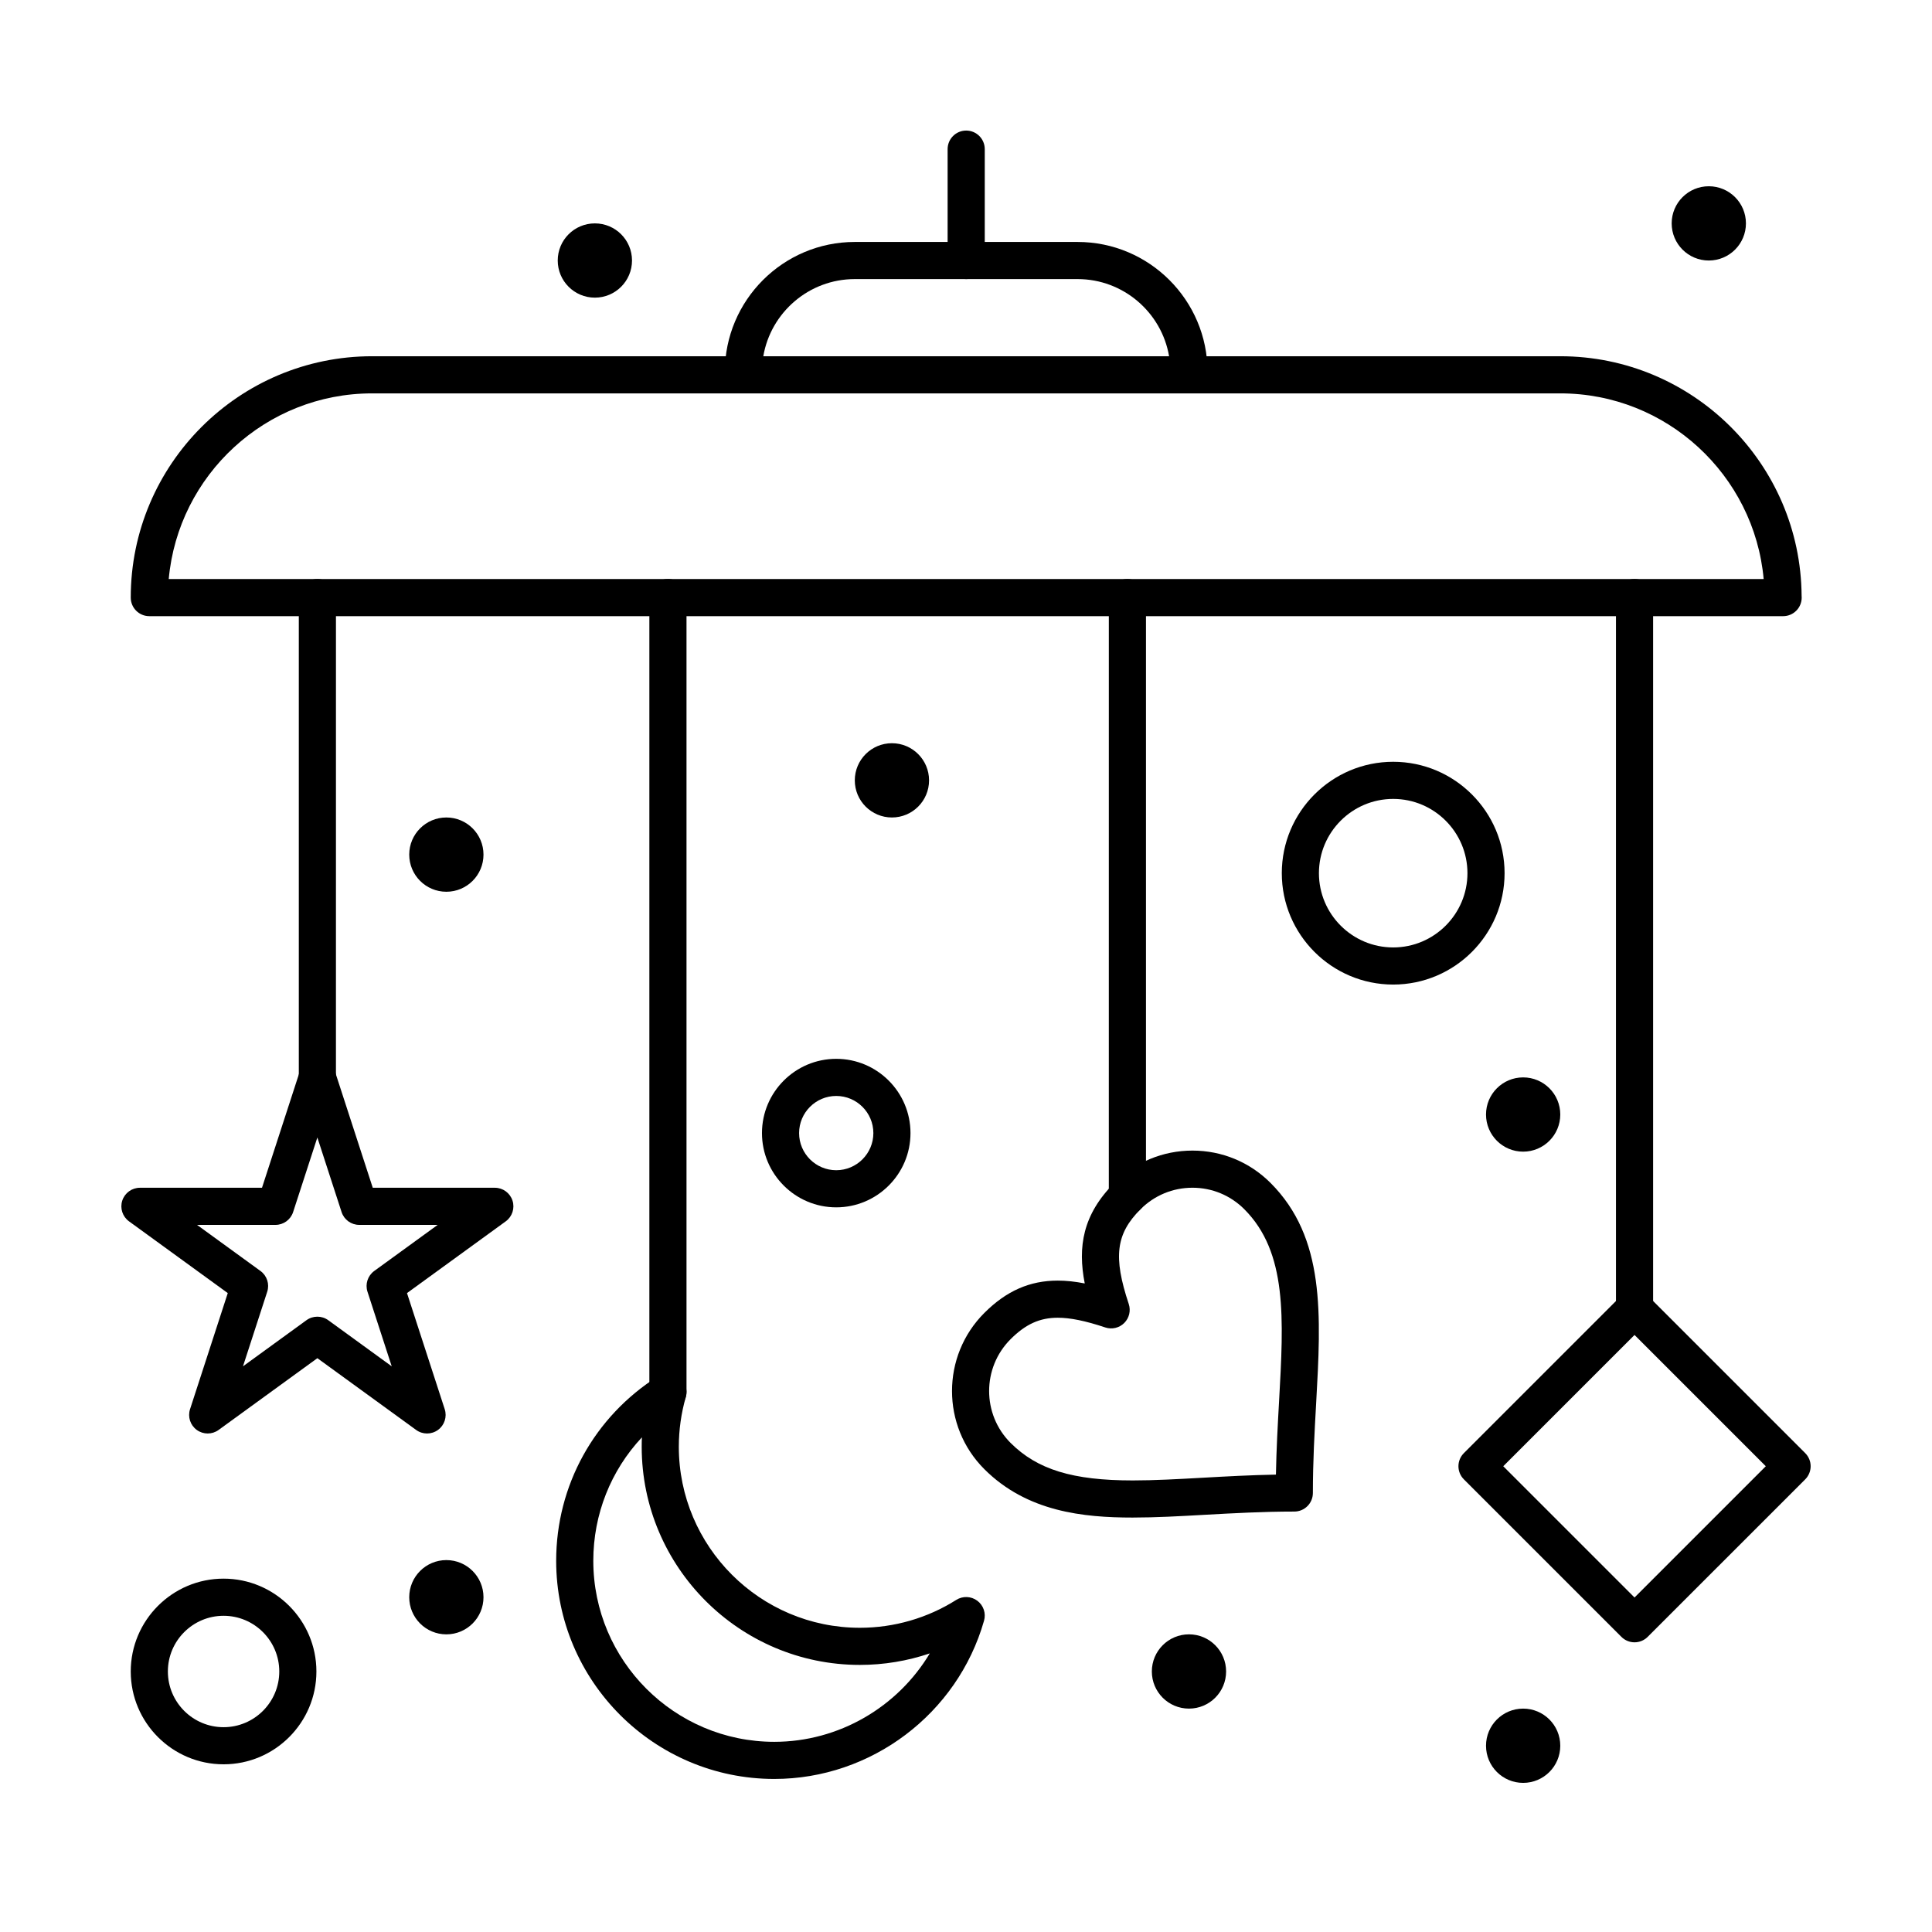 <?xml version="1.0" encoding="UTF-8"?>
<!-- Uploaded to: SVG Repo, www.svgrepo.com, Generator: SVG Repo Mixer Tools -->
<svg fill="#000000" width="800px" height="800px" version="1.1" viewBox="144 144 512 512" xmlns="http://www.w3.org/2000/svg">
 <g>
  <path d="m616.55 307.29h-0.02-432.96c-2.719 0-4.922-2.203-4.922-4.922 0-35.27 28.691-63.961 63.961-63.961h314.88c35.113 0 63.711 28.441 63.957 63.5 0.016 0.152 0.02 0.305 0.02 0.461 0 2.719-2.199 4.922-4.918 4.922zm-427.84-9.84h422.68c-2.492-27.547-25.715-49.199-53.898-49.199h-314.88c-28.18 0-51.402 21.656-53.895 49.199z"/>
  <path d="m444.21 546.17c-13.113 0-28.047-1.523-39.355-12.832-11.414-11.414-11.414-29.98 0-41.391 5.848-5.848 12.035-8.574 19.473-8.574 2.203 0 4.555 0.246 7.141 0.754-1.902-9.695-0.523-18.27 7.824-26.617 5.539-5.539 12.898-8.59 20.723-8.59 7.816 0 15.164 3.043 20.688 8.566 14.543 14.543 13.406 34.891 12.086 58.449-0.426 7.574-0.863 15.406-0.863 23.723 0 2.719-2.203 4.922-4.922 4.922-8.309 0-16.129 0.438-23.688 0.855-6.727 0.383-13.082 0.734-19.105 0.734zm-19.883-52.957c-4.785 0-8.527 1.703-12.516 5.691-7.574 7.574-7.574 19.902 0 27.477 7.07 7.066 16.453 9.949 32.398 9.949 5.746 0 11.973-0.348 18.562-0.715 6.219-0.348 12.609-0.703 19.363-0.828 0.125-6.766 0.48-13.168 0.832-19.402 1.234-22.074 2.211-39.508-9.223-50.941-3.668-3.668-8.543-5.684-13.73-5.684-5.199 0-10.086 2.027-13.766 5.707-6.519 6.519-7.277 12.617-3.117 25.098 0.59 1.77 0.129 3.715-1.188 5.035-1.316 1.316-3.266 1.777-5.035 1.188-5.269-1.758-9.266-2.574-12.582-2.574z"/>
  <path d="m606.69 203.2c0 5.434-4.406 9.84-9.84 9.84-5.434 0-9.84-4.406-9.84-9.84 0-5.438 4.406-9.84 9.84-9.84 5.434 0 9.84 4.402 9.84 9.84"/>
  <path d="m311.49 213.04c0 5.434-4.406 9.84-9.844 9.84-5.434 0-9.84-4.406-9.84-9.84 0-5.438 4.406-9.84 9.84-9.84 5.438 0 9.844 4.402 9.844 9.84"/>
  <path d="m272.13 370.48c0 5.438-4.402 9.844-9.84 9.844-5.434 0-9.84-4.406-9.84-9.844 0-5.434 4.406-9.84 9.84-9.84 5.438 0 9.84 4.406 9.84 9.84"/>
  <path d="m390.21 350.8c0 5.438-4.406 9.84-9.84 9.84s-9.84-4.402-9.84-9.84c0-5.434 4.406-9.84 9.84-9.84s9.84 4.406 9.84 9.84"/>
  <path d="m557.49 606.64c0 5.434-4.406 9.84-9.84 9.84-5.438 0-9.84-4.406-9.84-9.84 0-5.438 4.402-9.84 9.84-9.84 5.434 0 9.84 4.402 9.84 9.84"/>
  <path d="m468.93 586.96c0 5.434-4.406 9.84-9.84 9.84s-9.84-4.406-9.84-9.84c0-5.438 4.406-9.844 9.84-9.844s9.84 4.406 9.84 9.844"/>
  <path d="m557.49 439.36c0 5.434-4.406 9.84-9.84 9.84-5.438 0-9.84-4.406-9.84-9.84s4.402-9.84 9.84-9.84c5.434 0 9.84 4.406 9.84 9.84"/>
  <path d="m272.13 567.28c0 5.438-4.402 9.84-9.84 9.84-5.434 0-9.84-4.402-9.84-9.84 0-5.434 4.406-9.84 9.84-9.84 5.438 0 9.84 4.406 9.84 9.84"/>
  <path d="m257.17 523.89c-1.016 0-2.031-0.312-2.891-0.941l-26.172-19.016-26.172 19.016c-1.723 1.254-4.059 1.254-5.785 0-1.727-1.254-2.445-3.473-1.785-5.5l9.996-30.766-26.172-19.016c-1.723-1.254-2.445-3.473-1.785-5.5 0.66-2.027 2.547-3.398 4.68-3.398h32.348l9.996-30.766c0.66-2.027 2.547-3.398 4.68-3.398 2.133 0 4.019 1.371 4.68 3.398l9.996 30.766h32.352c2.133 0 4.019 1.371 4.68 3.398 0.66 2.027-0.062 4.246-1.785 5.5l-26.172 19.016 9.996 30.766c0.66 2.027-0.062 4.246-1.785 5.5-0.871 0.629-1.887 0.941-2.898 0.941zm-29.062-30.957c1.016 0 2.031 0.312 2.891 0.941l16.812 12.215-6.422-19.766c-0.66-2.027 0.062-4.246 1.785-5.5l16.812-12.215h-20.781c-2.133 0-4.019-1.371-4.68-3.398l-6.422-19.766-6.422 19.766c-0.66 2.027-2.547 3.398-4.68 3.398h-20.781l16.812 12.215c1.723 1.254 2.445 3.473 1.785 5.5l-6.422 19.766 16.812-12.215c0.867-0.629 1.883-0.941 2.898-0.941z"/>
  <path d="m349.2 615.44c-31.875 0-57.809-25.934-57.809-57.809 0-19.949 10.094-38.23 26.996-48.902 1.723-1.09 3.941-1 5.574 0.223 1.633 1.223 2.344 3.324 1.781 5.285-1.227 4.301-1.848 8.73-1.848 13.172 0 26.449 21.52 47.969 47.969 47.969 9.07 0 17.906-2.555 25.559-7.387 1.727-1.09 3.941-1 5.578 0.223 1.633 1.223 2.344 3.324 1.781 5.289-7.039 24.691-29.895 41.938-55.582 41.938zm-35.09-90.527c-8.211 8.766-12.879 20.355-12.879 32.719 0 26.449 21.52 47.969 47.969 47.969 17.102 0 32.691-9.207 41.203-23.434-5.934 2.012-12.188 3.051-18.535 3.051-31.875 0-57.809-25.934-57.809-57.809-0.004-0.832 0.016-1.664 0.051-2.496z"/>
  <path d="m577.17 579.23c-1.258 0-2.519-0.48-3.477-1.441l-41.75-41.746c-0.922-0.922-1.441-2.172-1.441-3.477 0-1.305 0.52-2.555 1.441-3.477l41.75-41.75c1.918-1.922 5.039-1.922 6.957 0l41.75 41.75c0.922 0.922 1.441 2.172 1.441 3.477 0 1.305-0.52 2.555-1.441 3.477l-41.75 41.746c-0.965 0.961-2.223 1.441-3.481 1.441zm-34.793-46.664 34.789 34.789 34.789-34.789-34.789-34.789z"/>
  <path d="m321.01 517.8c-2.719 0-4.922-2.203-4.922-4.922v-210.52c0-2.719 2.203-4.922 4.922-4.922s4.922 2.203 4.922 4.922v210.52c-0.004 2.715-2.207 4.918-4.922 4.918z"/>
  <path d="m228.11 434.44c-2.719 0-4.922-2.203-4.922-4.922v-127.15c0-2.719 2.203-4.922 4.922-4.922s4.922 2.203 4.922 4.922l-0.004 127.15c0 2.719-2.203 4.918-4.918 4.918z"/>
  <path d="m442.77 465.91c-2.719 0-4.922-2.203-4.922-4.922l0.004-158.62c0-2.719 2.203-4.922 4.922-4.922s4.922 2.203 4.922 4.922v158.62c-0.004 2.715-2.207 4.918-4.926 4.918z"/>
  <path d="m577.17 495.74c-2.719 0-4.922-2.203-4.922-4.922v-188.45c0-2.719 2.203-4.922 4.922-4.922s4.922 2.203 4.922 4.922v188.45c-0.004 2.719-2.207 4.922-4.922 4.922z"/>
  <path d="m459.09 248.25h-118.08c-2.719 0-4.922-2.203-4.922-4.922l0.004-0.766c0-18.992 15.449-34.441 34.441-34.441h59.039c18.992 0 34.441 15.449 34.441 34.441v0.77c0 2.715-2.203 4.918-4.922 4.918zm-112.81-9.84h107.54c-1.98-11.594-12.102-20.449-24.25-20.449h-59.039c-12.148 0-22.273 8.855-24.25 20.449z"/>
  <path d="m400.05 217.96c-2.719 0-4.922-2.203-4.922-4.922v-29.516c0-2.719 2.203-4.922 4.922-4.922s4.922 2.203 4.922 4.922v29.52c-0.004 2.715-2.207 4.918-4.922 4.918z"/>
  <path d="m203.25 611.56c-13.566 0-24.602-11.035-24.602-24.602 0-13.566 11.035-24.602 24.602-24.602s24.602 11.035 24.602 24.602c0 13.566-11.035 24.602-24.602 24.602zm0-39.359c-8.141 0-14.762 6.621-14.762 14.762 0 8.141 6.621 14.762 14.762 14.762s14.762-6.621 14.762-14.762c0-8.141-6.621-14.762-14.762-14.762z"/>
  <path d="m365.61 463.96c-10.852 0-19.68-8.828-19.68-19.68 0-10.852 8.828-19.68 19.68-19.68s19.68 8.828 19.68 19.68c0 10.852-8.828 19.68-19.68 19.68zm0-29.52c-5.426 0-9.84 4.414-9.84 9.84 0 5.426 4.414 9.84 9.84 9.84s9.84-4.414 9.84-9.84c0-5.426-4.414-9.84-9.84-9.84z"/>
  <path d="m513.21 404.92c-16.277 0-29.52-13.242-29.52-29.52 0-16.277 13.242-29.52 29.52-29.52 16.277 0 29.52 13.242 29.52 29.52 0 16.277-13.242 29.52-29.52 29.52zm0-49.199c-10.852 0-19.68 8.828-19.68 19.68 0 10.852 8.828 19.68 19.68 19.68 10.852 0 19.68-8.828 19.68-19.68 0-10.852-8.828-19.68-19.68-19.68z"/>
 </g>
</svg>